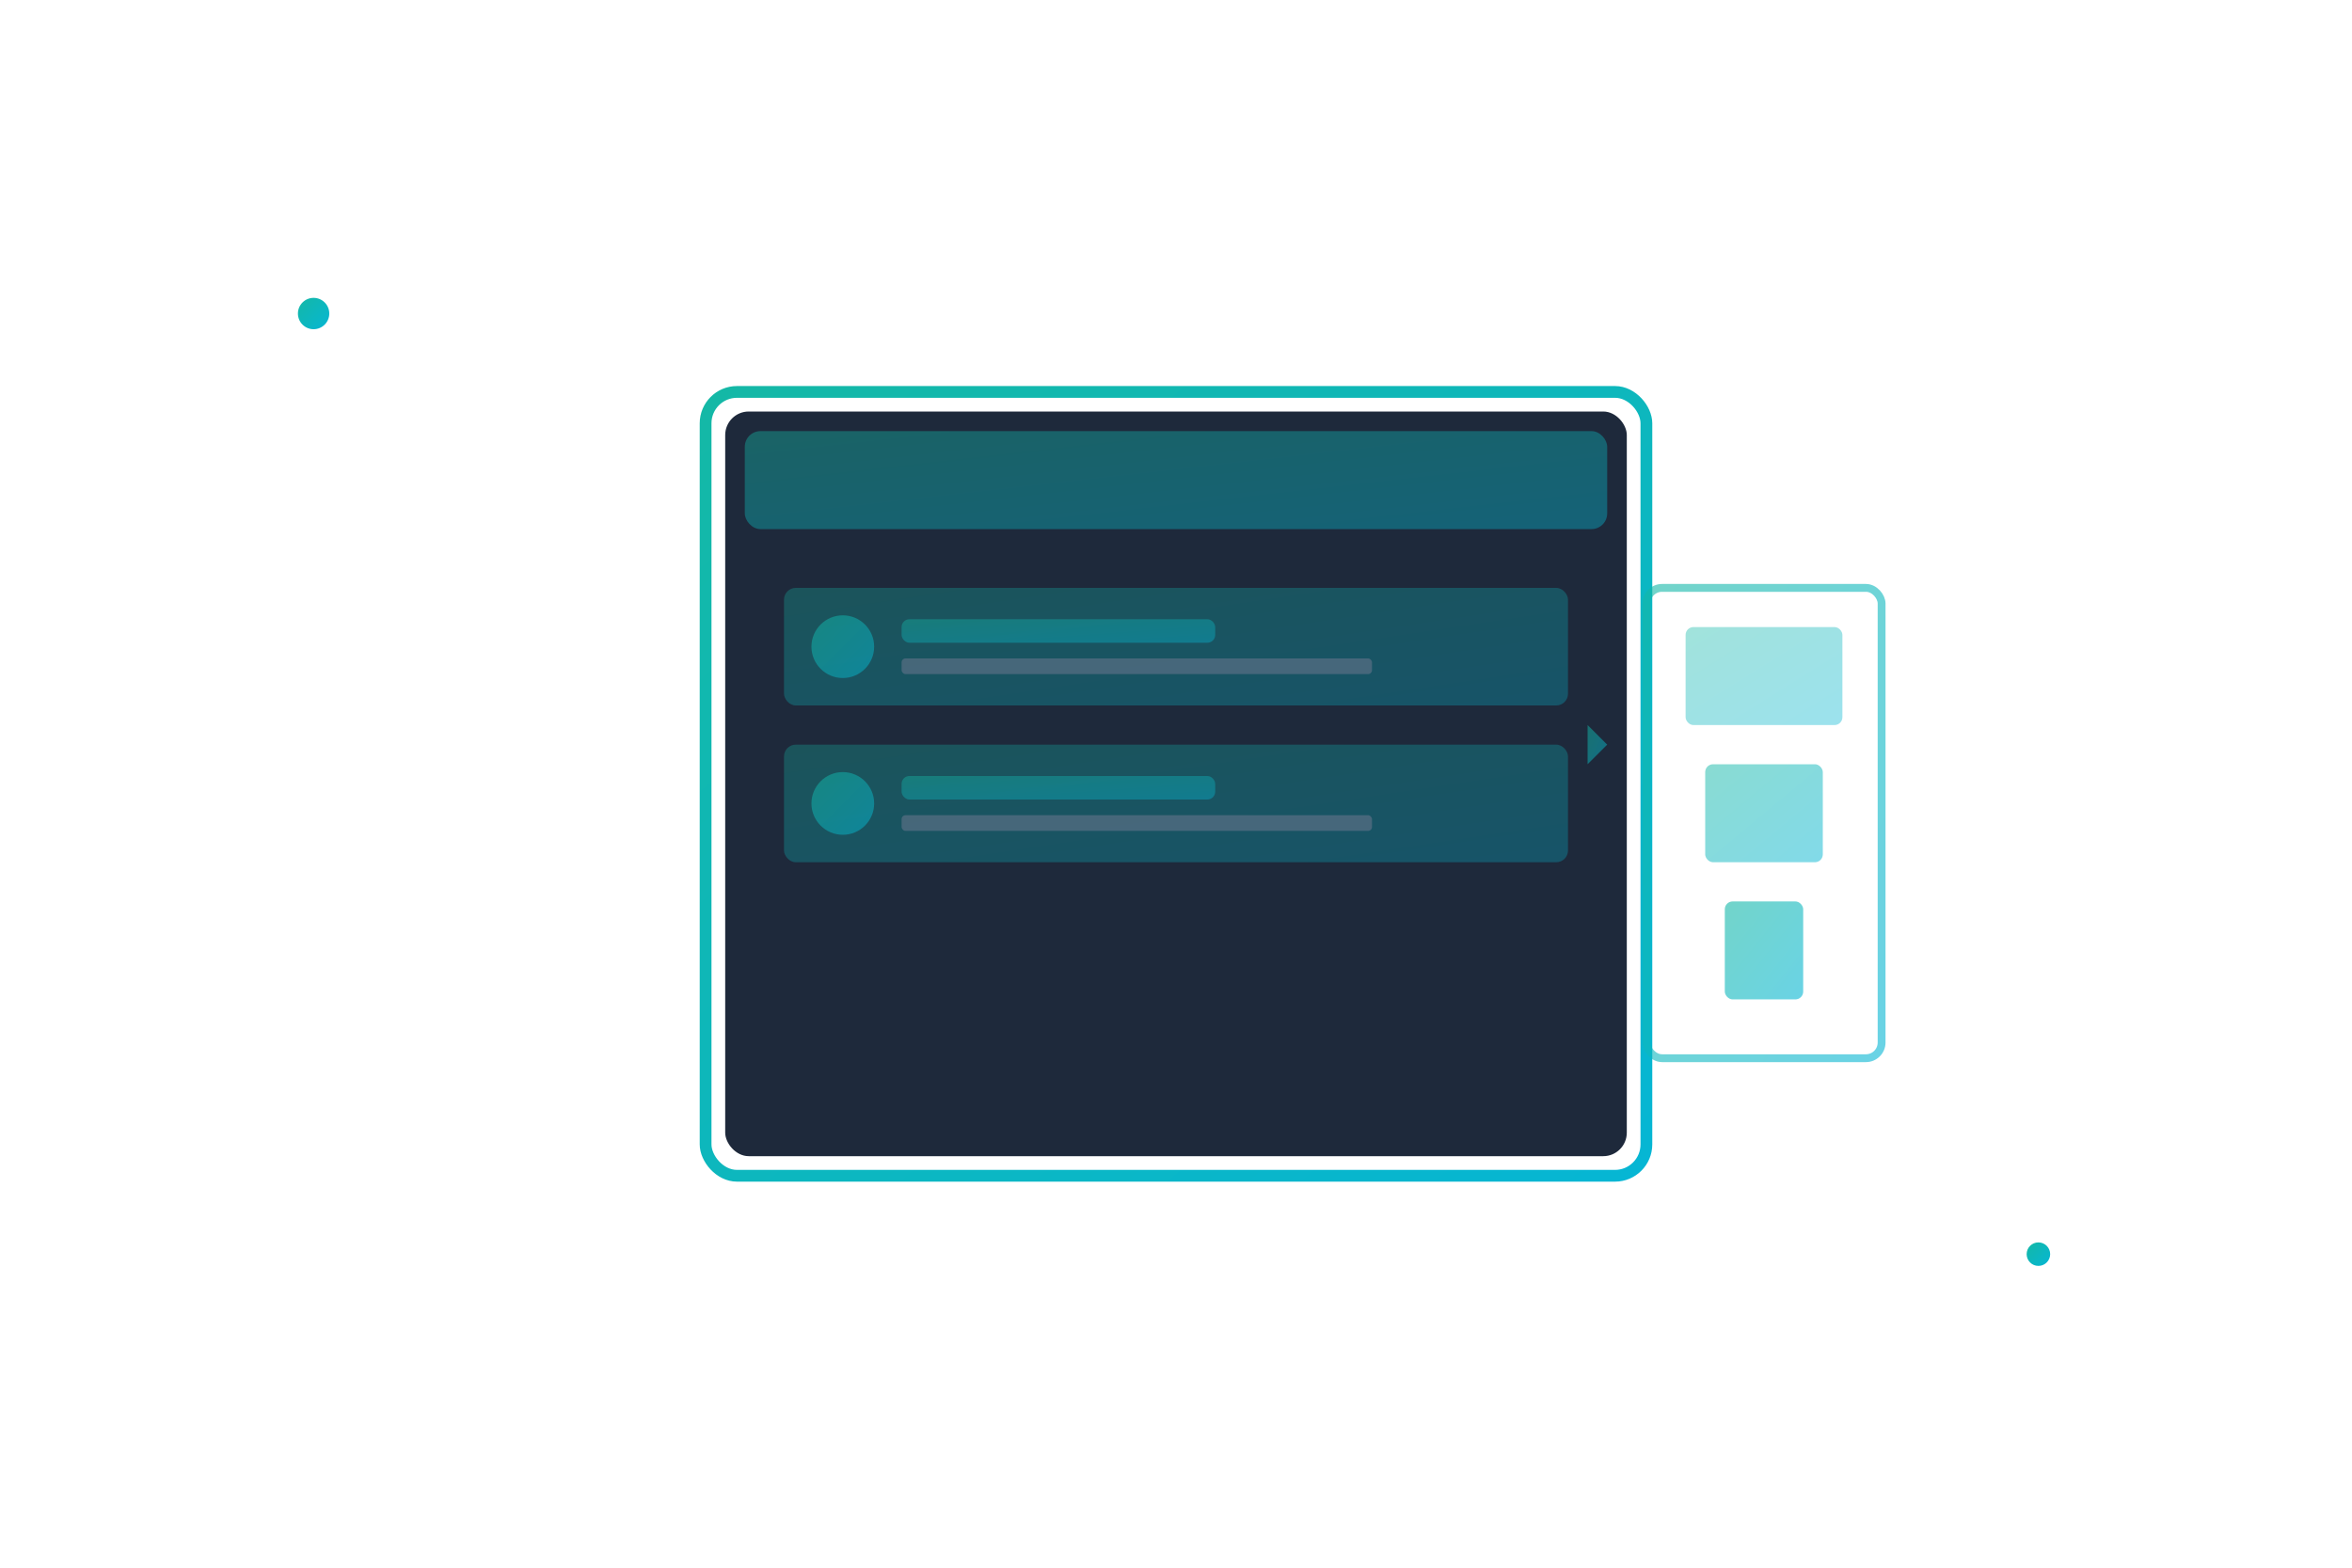 <svg width="600" height="400" viewBox="0 0 600 400" fill="none" xmlns="http://www.w3.org/2000/svg">
  <defs>
    <linearGradient id="crmGrad" x1="0%" y1="0%" x2="100%" y2="100%">
      <stop offset="0%" style="stop-color:#14b8a6;stop-opacity:1" />
      <stop offset="100%" style="stop-color:#06b6d4;stop-opacity:1" />
    </linearGradient>
  </defs>
  
  <!-- CRM dashboard -->
  <g transform="translate(300, 200)">
    <rect x="-120" y="-100" width="240" height="200" rx="8" stroke="url(#crmGrad)" stroke-width="3" fill="none"/>
    <rect x="-115" y="-95" width="230" height="190" rx="6" fill="#1e293b"/>
    <rect x="-110" y="-90" width="220" height="25" rx="4" fill="url(#crmGrad)" opacity="0.4"/>
    
    <!-- Contact cards/list -->
    <rect x="-100" y="-50" width="200" height="30" rx="3" fill="url(#crmGrad)" opacity="0.3"/>
    <circle cx="-85" cy="-35" r="8" fill="url(#crmGrad)" opacity="0.5"/>
    <rect x="-70" y="-42" width="80" height="6" rx="2" fill="url(#crmGrad)" opacity="0.4"/>
    <rect x="-70" y="-32" width="120" height="4" rx="1" fill="#64748b" opacity="0.6"/>
    
    <rect x="-100" y="-10" width="200" height="30" rx="3" fill="url(#crmGrad)" opacity="0.3"/>
    <circle cx="-85" cy="5" r="8" fill="url(#crmGrad)" opacity="0.5"/>
    <rect x="-70" y="-2" width="80" height="6" rx="2" fill="url(#crmGrad)" opacity="0.4"/>
    <rect x="-70" y="8" width="120" height="4" rx="1" fill="#64748b" opacity="0.6"/>
    
    <!-- Pipeline/funnel -->
    <g transform="translate(120, -50)">
      <rect x="0" y="0" width="60" height="120" rx="4" stroke="url(#crmGrad)" stroke-width="2" fill="none" opacity="0.6"/>
      <rect x="10" y="10" width="40" height="25" rx="2" fill="url(#crmGrad)" opacity="0.4"/>
      <rect x="15" y="45" width="30" height="25" rx="2" fill="url(#crmGrad)" opacity="0.5"/>
      <rect x="20" y="80" width="20" height="25" rx="2" fill="url(#crmGrad)" opacity="0.6"/>
    </g>
    
    <!-- Connection arrows -->
    <path d="M80 -10 L110 -10" stroke="url(#crmGrad)" stroke-width="3" opacity="0.5"/>
    <path d="M105 -15 L110 -10 L105 -5" fill="url(#crmGrad)" opacity="0.5"/>
  </g>
  
  <!-- Sparkles -->
  <circle cx="80" cy="80" r="4" fill="url(#crmGrad)">
    <animate attributeName="opacity" values="0;1;0" dur="2s" repeatCount="indefinite"/>
  </circle>
  <circle cx="520" cy="320" r="3" fill="url(#crmGrad)">
    <animate attributeName="opacity" values="0;1;0" dur="2.5s" begin="0.5s" repeatCount="indefinite"/>
  </circle>
</svg>
